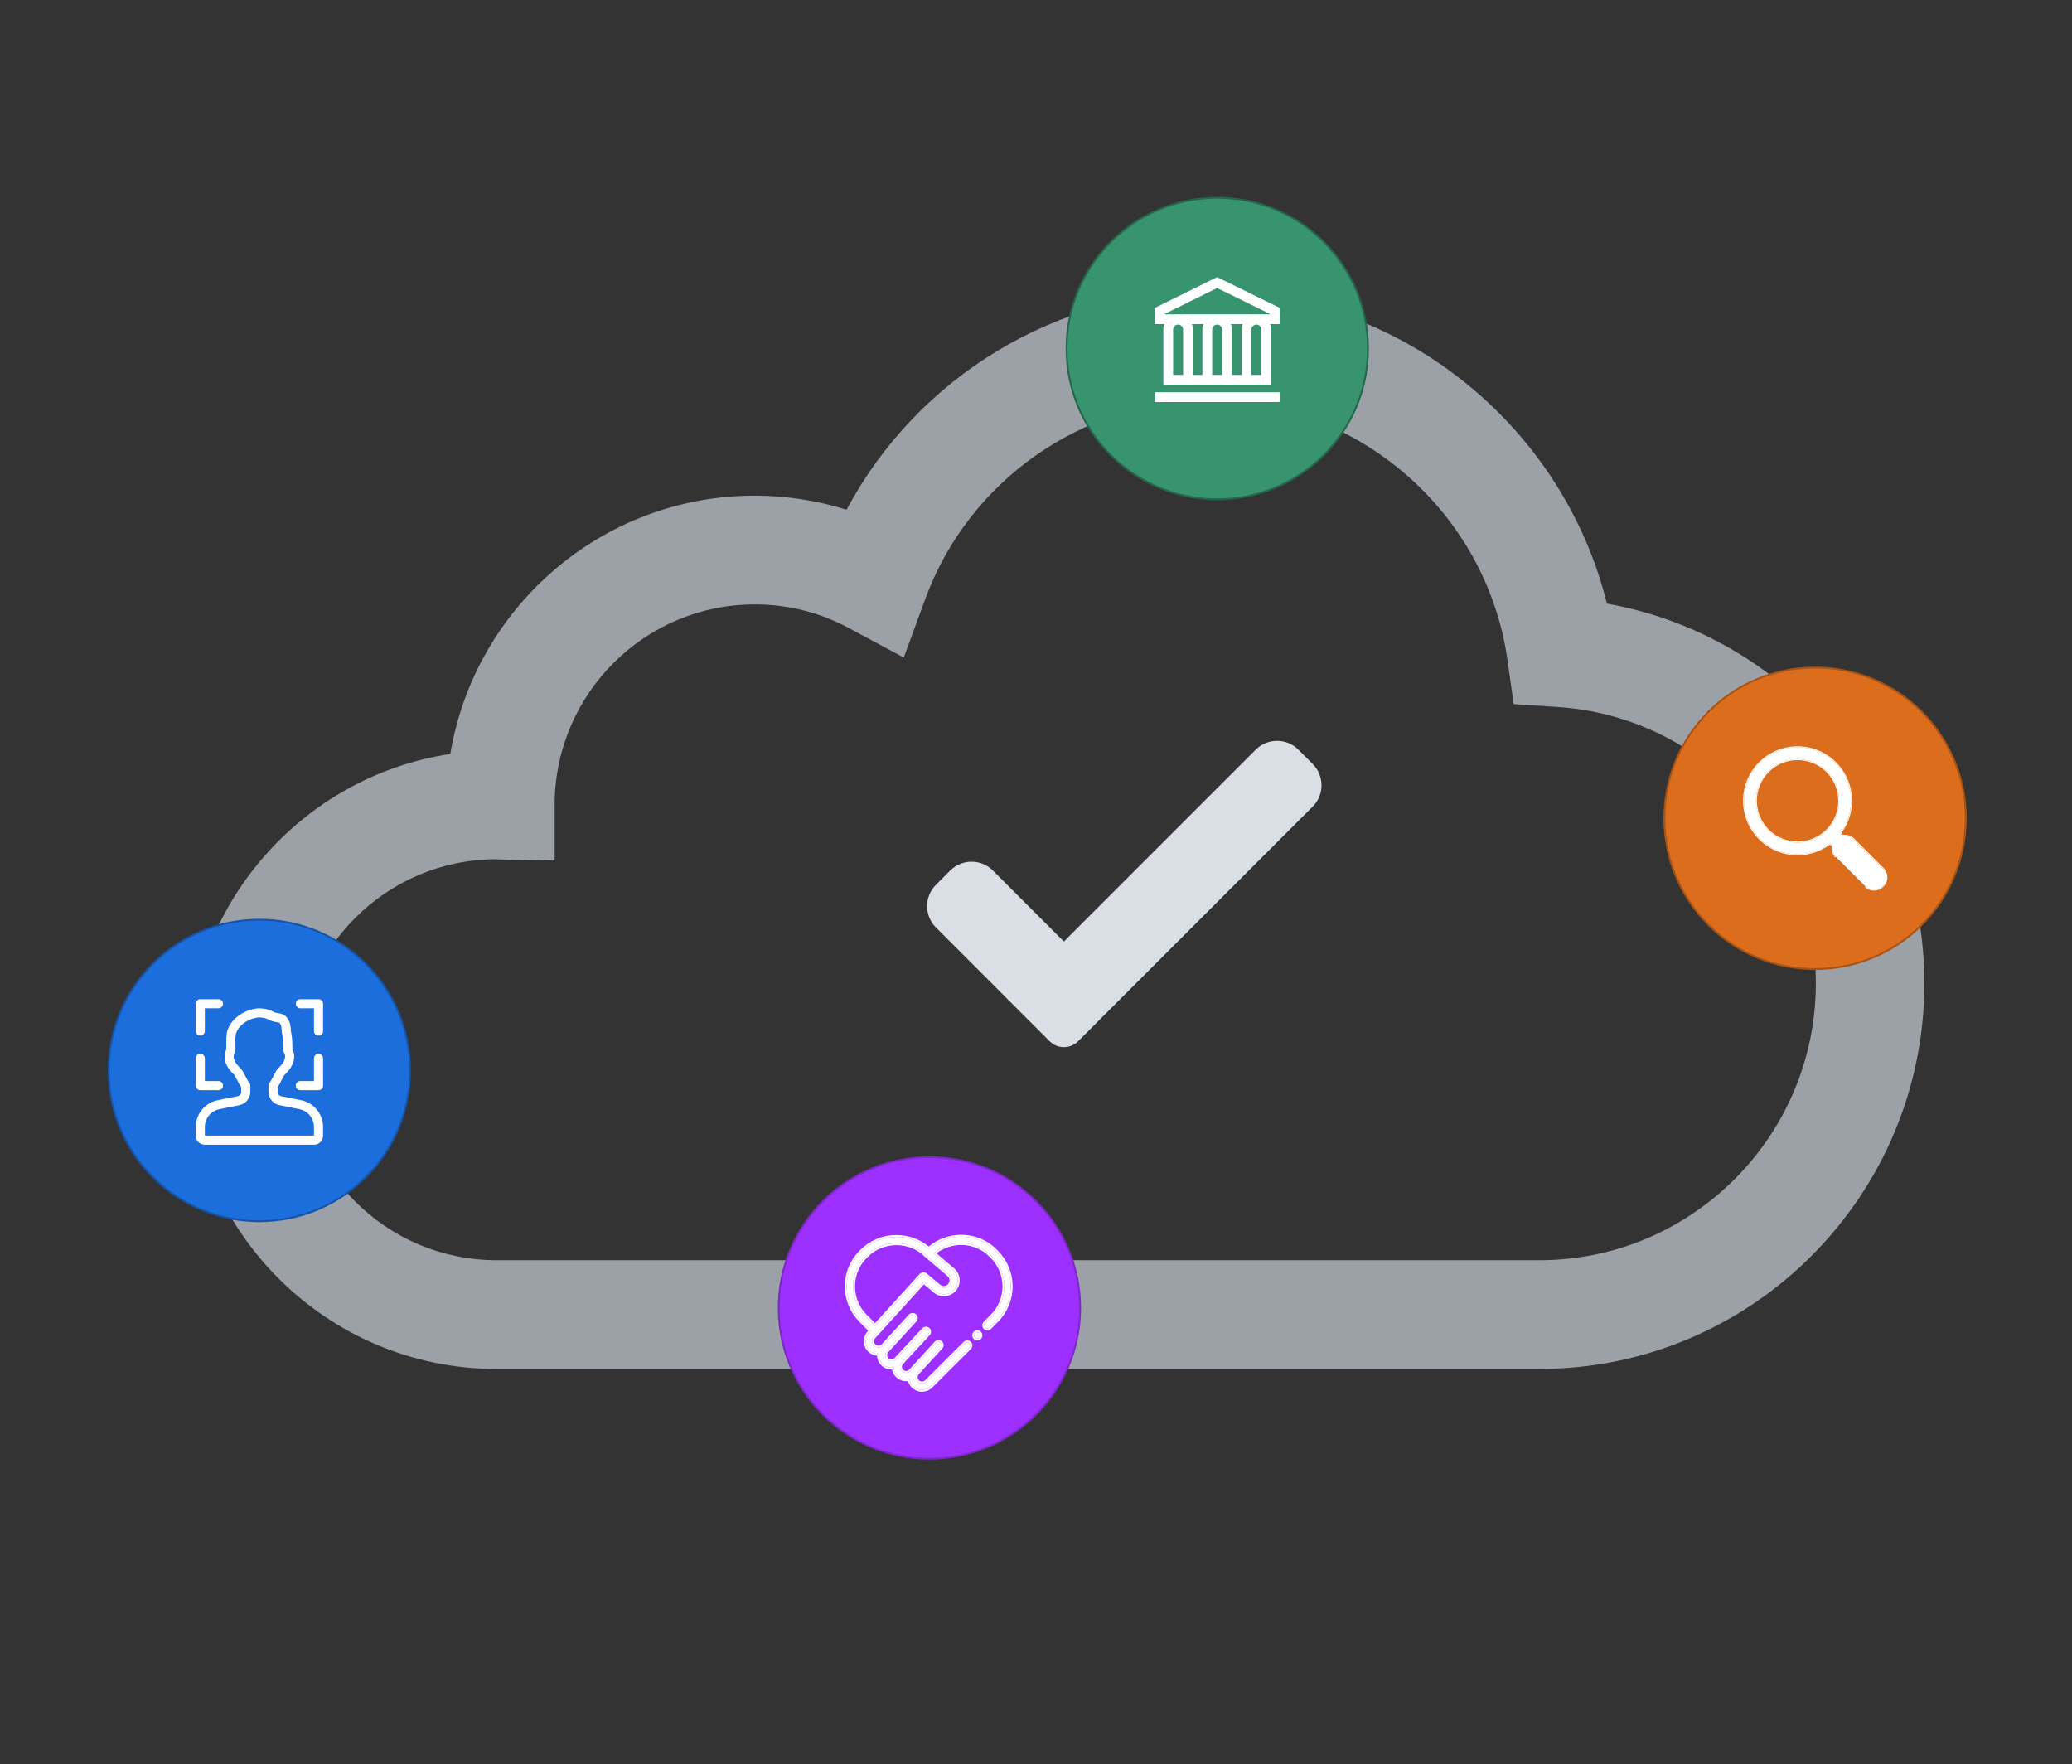 <svg width="558" height="475" viewBox="0 0 558 475" fill="none" xmlns="http://www.w3.org/2000/svg">
<rect x="0" y="0" width="558" height="475" fill="#333333" stroke="none"/>
<path d="M414.579 368.599H133.715C87.886 368.599 50.598 331.249 50.598 285.337C50.598 243.662 81.32 209.041 121.271 203.007C127.818 163.595 162.092 133.456 203.264 133.456C211.648 133.462 219.984 134.739 227.986 137.244C247.003 101.615 284.514 78.555 325.524 78.555C376.416 78.555 420.656 113.938 432.754 162.527C481.523 171.193 518.247 214.081 518.247 264.75C518.247 322.015 471.744 368.599 414.579 368.599ZM133.372 231.353C103.811 231.541 79.826 255.688 79.826 285.337C79.826 315.103 104.001 339.32 133.715 339.32H414.579C455.624 339.32 489.019 305.867 489.019 264.75C489.019 225.601 458.486 192.925 419.503 190.363L407.648 189.583L405.985 177.803C400.362 137.914 365.768 107.834 325.522 107.834C291.596 107.834 260.921 129.301 249.192 161.238L243.395 177.04L228.578 169.095C220.799 164.896 212.098 162.71 203.262 162.733C173.713 162.733 149.639 186.683 149.372 216.227V231.709L134.466 231.41C134.103 231.405 133.739 231.384 133.372 231.353Z" fill="#CAD1DB" fill-opacity="0.7"/>
<g clip-path="url(#clip0_71_371)">
<path d="M290.346 280.36C289.332 281.379 287.949 281.948 286.512 281.948C285.075 281.948 283.692 281.379 282.678 280.36L252.059 249.735C248.881 246.557 248.881 241.405 252.059 238.233L255.893 234.398C259.071 231.22 264.218 231.22 267.396 234.398L286.512 253.516L338.168 201.859C341.346 198.681 346.498 198.681 349.671 201.859L353.505 205.694C356.683 208.872 356.683 214.023 353.505 217.196L290.346 280.36Z" fill="#DADFE6"/>
</g>
<circle cx="488.813" cy="220.336" r="40.591" fill="#DC6D1C" stroke="#A85315" stroke-width="0.5"/>
<path d="M499.174 225.989C498.797 225.611 498.334 225.33 497.824 225.169C497.315 225.007 496.774 224.971 496.248 225.064L495.548 224.365C497.77 221.456 498.804 217.812 498.439 214.17C498.074 210.528 496.339 207.161 493.585 204.751C490.83 202.34 487.262 201.067 483.604 201.189C479.946 201.31 476.471 202.818 473.883 205.406C471.295 207.994 469.787 211.469 469.665 215.128C469.544 218.786 470.817 222.353 473.227 225.108C475.638 227.862 479.005 229.597 482.647 229.962C486.289 230.327 489.933 229.294 492.842 227.072L493.541 227.77C493.448 228.297 493.484 228.838 493.645 229.347C493.806 229.857 494.088 230.32 494.466 230.697L502.342 238.573C502.651 238.883 503.018 239.128 503.422 239.295C503.826 239.463 504.259 239.549 504.696 239.549C505.133 239.549 505.566 239.463 505.97 239.295C506.374 239.128 506.741 238.883 507.05 238.573C507.359 238.264 507.605 237.897 507.772 237.493C507.939 237.089 508.026 236.656 508.026 236.219C508.026 235.782 507.939 235.349 507.772 234.945C507.605 234.541 507.359 234.174 507.05 233.865L499.174 225.989ZM492.029 223.552C487.656 227.924 480.541 227.924 476.168 223.552C471.796 219.179 471.795 212.064 476.168 207.691C480.541 203.319 487.656 203.318 492.029 207.691C496.401 212.064 496.401 219.179 492.029 223.552Z" fill="white"/>
<path fill-rule="evenodd" clip-rule="evenodd" d="M497.9 224.93C498.447 225.103 498.945 225.406 499.351 225.813L507.227 233.688C507.227 233.688 507.227 233.688 507.227 233.688C507.559 234.02 507.823 234.415 508.003 234.849C508.183 235.284 508.276 235.749 508.276 236.219C508.276 236.689 508.183 237.155 508.003 237.589C507.823 238.023 507.559 238.418 507.227 238.75C507.227 238.75 507.227 238.75 507.227 238.75M502.165 238.75C502.497 239.083 502.892 239.346 503.326 239.526C503.76 239.706 504.226 239.799 504.696 239.799C505.166 239.799 505.631 239.706 506.066 239.526C506.5 239.346 506.895 239.083 507.227 238.75M502.342 238.573C502.651 238.883 503.018 239.128 503.422 239.295C503.826 239.463 504.259 239.549 504.696 239.549C505.133 239.549 505.566 239.463 505.97 239.295C506.374 239.128 506.741 238.883 507.05 238.573C507.359 238.264 507.605 237.897 507.772 237.493C507.939 237.089 508.026 236.656 508.026 236.219C508.026 235.782 507.939 235.349 507.772 234.945C507.605 234.541 507.359 234.174 507.05 233.865L499.174 225.989C498.797 225.611 498.334 225.33 497.824 225.169C497.315 225.007 496.774 224.971 496.248 225.064L495.548 224.365C497.77 221.456 498.804 217.812 498.439 214.17C498.074 210.528 496.339 207.161 493.585 204.751C490.83 202.34 487.262 201.067 483.604 201.189C479.946 201.31 476.471 202.818 473.883 205.406C471.295 207.994 469.787 211.469 469.665 215.128C469.544 218.786 470.817 222.353 473.227 225.108C475.638 227.862 479.005 229.597 482.647 229.962C486.289 230.327 489.933 229.294 492.842 227.072L493.541 227.77C493.448 228.297 493.484 228.838 493.645 229.347C493.806 229.857 494.088 230.32 494.466 230.697L502.342 238.573ZM494.29 230.874C493.883 230.468 493.58 229.97 493.407 229.422C493.247 228.917 493.202 228.382 493.274 227.857L492.819 227.402C489.889 229.571 486.254 230.575 482.622 230.211C478.917 229.84 475.491 228.075 473.039 225.272C470.587 222.47 469.292 218.841 469.416 215.119C469.539 211.398 471.073 207.862 473.706 205.229C476.339 202.596 479.874 201.063 483.596 200.939C487.318 200.815 490.947 202.11 493.749 204.562C496.551 207.015 498.317 210.44 498.688 214.145C499.051 217.777 498.048 221.412 495.879 224.342L496.334 224.797C496.859 224.725 497.394 224.77 497.9 224.93M494.29 230.874L502.165 238.75C502.165 238.75 502.165 238.75 502.165 238.75M476.345 223.375C480.62 227.65 487.577 227.65 491.852 223.375C496.127 219.1 496.127 212.143 491.852 207.868C487.577 203.593 480.62 203.593 476.345 207.868C472.07 212.143 472.07 219.1 476.345 223.375ZM476.168 223.552C480.541 227.924 487.656 227.924 492.029 223.552C496.401 219.179 496.401 212.064 492.029 207.691C487.656 203.318 480.541 203.319 476.168 207.691C471.795 212.064 471.796 219.179 476.168 223.552Z" fill="white"/>
<circle cx="69.841" cy="288.225" r="40.591" fill="#1C6EDC" stroke="#1554A8" stroke-width="0.5"/>
<path d="M81.097 296.244L75.741 295.171C75.173 295.059 74.759 294.552 74.759 293.971V292.742C75.112 292.252 75.44 291.598 75.785 290.915C76.047 290.398 76.442 289.617 76.618 289.436C77.656 288.419 78.763 287.16 79.101 285.515C79.41 284.026 79.104 283.252 78.746 282.639C78.746 281.442 78.746 279.247 78.33 277.67C78.286 275.76 77.938 274.682 77.056 273.727C76.434 273.054 75.518 272.899 74.784 272.775C74.492 272.726 74.093 272.659 73.953 272.581C72.685 271.876 71.394 271.528 69.814 271.489C66.582 271.609 62.614 273.661 61.284 277.345C60.883 278.464 60.919 280.301 60.949 281.777L60.917 282.639C60.606 283.252 60.3 284.026 60.606 285.512C60.946 287.16 62.053 288.422 63.092 289.436C63.268 289.622 63.667 290.405 63.932 290.922C64.279 291.601 64.61 292.255 64.963 292.744V293.971C64.963 294.552 64.549 295.059 63.981 295.171L58.625 296.244C55.203 296.927 52.717 299.957 52.717 303.447V305.776C52.717 307.125 53.815 308.225 55.166 308.225H84.555C85.907 308.225 87.005 307.125 87.005 305.776V303.447C87.005 299.957 84.519 296.927 81.097 296.244ZM84.555 305.776H55.166V303.447C55.166 301.12 56.822 299.1 59.102 298.644L64.458 297.572C66.17 297.231 67.412 295.718 67.412 293.971V292.306C67.412 291.978 67.28 291.662 67.047 291.434C66.836 291.228 66.383 290.339 66.114 289.808C65.651 288.904 65.254 288.125 64.804 287.685C63.99 286.891 63.209 286.017 63.004 285.018C62.847 284.246 62.957 284.028 63.097 283.751C63.221 283.506 63.41 283.139 63.41 282.639L63.398 281.731C63.378 280.661 63.339 278.868 63.589 278.177C64.539 275.542 67.554 274.026 69.829 273.938C70.951 273.967 71.83 274.2 72.766 274.719C73.273 275.001 73.86 275.099 74.377 275.187C74.669 275.236 75.153 275.317 75.256 275.385C75.587 275.743 75.861 276.179 75.883 277.861C75.886 277.971 75.903 278.082 75.932 278.187C76.297 279.438 76.297 281.601 76.297 282.637C76.297 283.137 76.486 283.504 76.611 283.749C76.753 284.026 76.863 284.244 76.701 285.02C76.498 286.017 75.719 286.889 74.906 287.682C74.451 288.125 74.056 288.907 73.603 289.808C73.331 290.342 72.883 291.228 72.675 291.434C72.442 291.662 72.31 291.978 72.31 292.306V293.971C72.31 295.715 73.552 297.231 75.264 297.574L80.62 298.647C82.9 299.1 84.555 301.12 84.555 303.447V305.776Z" fill="white"/>
<path d="M58.84 269.04H53.942C53.266 269.04 52.717 269.588 52.717 270.264V277.611C52.717 278.287 53.266 278.836 53.942 278.836C54.618 278.836 55.166 278.287 55.166 277.611V271.489H58.84C59.516 271.489 60.065 270.94 60.065 270.264C60.065 269.588 59.516 269.04 58.84 269.04Z" fill="white"/>
<path d="M58.84 291.082H55.166V284.959C55.166 284.283 54.618 283.734 53.942 283.734C53.266 283.734 52.717 284.283 52.717 284.959V292.306C52.717 292.982 53.266 293.531 53.942 293.531H58.84C59.516 293.531 60.065 292.982 60.065 292.306C60.065 291.63 59.516 291.082 58.84 291.082Z" fill="white"/>
<path d="M85.78 269.04H80.882C80.206 269.04 79.657 269.588 79.657 270.264C79.657 270.94 80.206 271.489 80.882 271.489H84.556V277.611C84.556 278.287 85.104 278.836 85.78 278.836C86.456 278.836 87.005 278.287 87.005 277.611V270.264C87.005 269.588 86.456 269.04 85.78 269.04Z" fill="white"/>
<path d="M85.78 283.734C85.104 283.734 84.556 284.283 84.556 284.959V291.082H80.882C80.206 291.082 79.657 291.63 79.657 292.306C79.657 292.982 80.206 293.531 80.882 293.531H85.78C86.456 293.531 87.005 292.982 87.005 292.306V284.959C87.005 284.283 86.456 283.734 85.78 283.734Z" fill="white"/>
<circle cx="327.819" cy="93.841" r="40.591" fill="#37946E" stroke="#26664C" stroke-width="0.5"/>
<path d="M311.002 105.624H344.635V108.255H311.002V105.624ZM344.635 82.898V87.271H342.05C342.234 87.729 342.336 88.228 342.336 88.751V103.585H313.301V88.751C313.301 88.228 313.403 87.729 313.587 87.271H311.002V82.9L327.784 74.622L344.635 82.898ZM313.629 84.639H342.008V84.538L327.787 77.554L313.629 84.537V84.639ZM329.132 88.751C329.132 88.007 328.528 87.402 327.786 87.402C327.043 87.402 326.439 88.007 326.439 88.751V100.953H329.132V88.751ZM318.622 88.751C318.622 88.007 318.018 87.402 317.275 87.402C316.533 87.402 315.929 88.007 315.929 88.751V100.953H318.622V88.751ZM321.25 88.751V100.953H323.811V88.751C323.811 88.228 323.914 87.729 324.098 87.271H320.963C321.147 87.728 321.25 88.228 321.25 88.751ZM339.709 88.751C339.709 88.007 339.104 87.402 338.362 87.402C337.619 87.402 337.015 88.007 337.015 88.751V100.953H339.709V88.751ZM334.674 87.271H331.474C331.658 87.729 331.76 88.228 331.76 88.751V100.953H334.388V88.751C334.388 88.228 334.49 87.728 334.674 87.271Z" fill="white"/>
<circle cx="250.3" cy="352.159" r="40.591" fill="#9D30FE" stroke="#7E27CC" stroke-width="0.5"/>
<path d="M268.366 337.107L268.007 336.747C265.54 334.281 262.25 332.937 258.744 332.974C255.538 333.005 252.503 334.177 250.109 336.293C247.716 334.186 244.657 333.034 241.407 333.034C237.873 333.034 234.565 334.396 232.093 336.868L231.854 337.107C229.382 339.579 228.02 342.866 228.02 346.362C228.02 349.858 229.382 353.144 231.854 355.615L234.517 358.279L234.025 358.822C232.792 360.181 232.843 362.263 234.141 363.561C234.814 364.234 235.741 364.597 236.692 364.565C236.607 365.544 236.95 366.548 237.716 367.29C238.354 367.909 239.189 368.246 240.074 368.246C240.272 368.246 240.47 368.23 240.666 368.196C240.705 368.995 241.029 369.783 241.636 370.394C242.272 371.036 243.115 371.387 244.016 371.387C244.32 371.387 244.625 371.346 244.918 371.266C245.01 371.95 245.314 372.612 245.829 373.154C246.469 373.829 247.335 374.208 248.265 374.221C249.184 374.235 250.079 373.871 250.73 373.223L261.097 362.885C261.435 362.547 261.435 362 261.097 361.662C260.759 361.324 260.212 361.324 259.874 361.662L249.511 371.998C248.999 372.507 248.193 372.637 247.548 372.311C246.943 372.005 246.569 371.348 246.627 370.672C246.659 370.3 246.818 369.946 247.067 369.67L253.393 362.75C253.716 362.398 253.691 361.851 253.339 361.529C252.986 361.207 252.439 361.231 252.117 361.584L245.219 369.128C244.916 369.46 244.501 369.648 244.052 369.657C243.599 369.666 243.18 369.495 242.863 369.176C242.251 368.559 242.231 367.574 242.817 366.932L250 359.176C250.325 358.826 250.305 358.279 249.956 357.954C249.607 357.629 249.059 357.648 248.734 357.998L241.293 365.988C240.986 366.317 240.569 366.505 240.119 366.517C239.668 366.527 239.243 366.362 238.92 366.048C238.269 365.417 238.239 364.399 238.851 363.731L246.419 355.476C246.741 355.124 246.718 354.577 246.366 354.254C246.013 353.931 245.467 353.955 245.144 354.307L237.831 362.285C237.183 362.992 236.043 363.017 235.364 362.338C234.719 361.693 234.694 360.659 235.307 359.983L248.77 345.132L251.774 347.638C253.273 348.888 255.514 348.771 256.875 347.372C257.597 346.63 257.983 345.611 257.935 344.577C257.887 343.543 257.407 342.564 256.619 341.892L251.412 337.453C253.469 335.699 256.101 334.729 258.817 334.703C258.78 334.703 258.854 334.702 258.817 334.703C261.813 334.703 264.675 335.86 266.784 337.97L267.144 338.329C269.289 340.475 270.47 343.327 270.47 346.361C270.47 349.395 269.289 352.247 267.144 354.392L265.311 356.225C264.973 356.563 264.973 357.11 265.311 357.448C265.648 357.786 266.196 357.786 266.533 357.448L268.366 355.615C270.838 353.144 272.199 349.858 272.199 346.362C272.199 342.866 270.838 339.579 268.366 337.107ZM256.208 344.658C256.234 345.225 256.031 345.76 255.635 346.167C254.901 346.922 253.691 346.985 252.882 346.31L249.24 343.273C248.884 342.976 248.358 343.013 248.046 343.356L235.68 356.996L233.076 354.393C230.931 352.248 229.749 349.396 229.749 346.362C229.749 343.328 230.931 340.475 233.076 338.33L233.316 338.09C235.461 335.945 238.335 334.763 241.407 334.763C244.48 334.763 247.353 335.945 249.498 338.09C249.508 338.1 255.497 343.208 255.497 343.208C255.929 343.576 256.181 344.091 256.208 344.658Z" fill="white"/>
<path d="M262.564 358.959C262.238 359.306 262.255 359.852 262.603 360.178C262.95 360.504 263.496 360.487 263.822 360.139C264.148 359.791 264.131 359.245 263.783 358.919C263.436 358.593 262.889 358.611 262.564 358.959Z" fill="white"/>
<path fill-rule="evenodd" clip-rule="evenodd" d="M231.854 337.107L232.093 336.868C234.565 334.396 237.873 333.034 241.407 333.034C244.657 333.034 247.716 334.186 250.109 336.293C252.503 334.177 255.538 333.005 258.744 332.974C262.25 332.937 265.54 334.281 268.007 336.747L268.366 337.107C270.838 339.579 272.199 342.866 272.199 346.362C272.199 349.858 270.838 353.144 268.366 355.615L266.533 357.448C266.196 357.786 265.648 357.786 265.311 357.448C264.973 357.11 264.973 356.563 265.311 356.225L267.144 354.392C269.289 352.247 270.47 349.395 270.47 346.361C270.47 343.327 269.289 340.475 267.144 338.329L266.784 337.97C264.782 335.968 262.102 334.823 259.273 334.712C259.27 334.728 259.265 334.745 259.26 334.762C259.259 334.745 259.258 334.728 259.256 334.711C259.11 334.706 258.964 334.703 258.817 334.703C258.678 334.704 258.54 334.708 258.402 334.714C258.379 334.715 258.357 334.716 258.334 334.717C255.96 334.838 253.674 335.679 251.806 337.132C251.673 337.236 251.541 337.343 251.412 337.453L256.619 341.892C257.407 342.564 257.887 343.543 257.935 344.577C257.983 345.611 257.597 346.63 256.875 347.372C255.514 348.771 253.273 348.888 251.774 347.638L248.77 345.132L235.307 359.983C234.694 360.659 234.719 361.693 235.364 362.338C236.043 363.017 237.183 362.992 237.831 362.285L245.144 354.307C245.467 353.955 246.013 353.931 246.366 354.254C246.718 354.577 246.741 355.124 246.419 355.476L238.851 363.731C238.239 364.399 238.269 365.417 238.92 366.048C239.243 366.362 239.668 366.527 240.119 366.517C240.569 366.505 240.986 366.317 241.293 365.988L248.734 357.998C249.059 357.648 249.607 357.629 249.956 357.954C250.305 358.279 250.325 358.826 250 359.176L242.817 366.932C242.231 367.574 242.251 368.559 242.863 369.176C243.18 369.495 243.599 369.666 244.052 369.657C244.501 369.648 244.916 369.46 245.219 369.128L252.117 361.584C252.439 361.231 252.986 361.207 253.339 361.529C253.691 361.851 253.716 362.398 253.393 362.75L247.067 369.67C246.818 369.946 246.659 370.3 246.627 370.672C246.569 371.348 246.943 372.005 247.548 372.311C248.193 372.637 248.999 372.507 249.511 371.998L259.874 361.662C260.212 361.324 260.759 361.324 261.097 361.662C261.435 362 261.435 362.547 261.097 362.885L250.73 373.223C250.079 373.871 249.184 374.235 248.265 374.221C247.335 374.208 246.469 373.829 245.829 373.154C245.438 372.743 245.169 372.263 245.022 371.755C244.975 371.594 244.94 371.431 244.918 371.266C244.757 371.31 244.593 371.342 244.427 371.362C244.29 371.378 244.153 371.387 244.016 371.387C243.115 371.387 242.272 371.036 241.636 370.394C241.155 369.91 240.852 369.316 240.727 368.692C240.694 368.528 240.674 368.362 240.666 368.196C240.501 368.224 240.334 368.241 240.167 368.245C240.136 368.246 240.105 368.246 240.074 368.246C239.189 368.246 238.354 367.909 237.716 367.29C237.081 366.674 236.736 365.878 236.685 365.065C236.675 364.899 236.677 364.732 236.692 364.565C236.524 364.571 236.357 364.564 236.191 364.546C235.422 364.459 234.696 364.115 234.141 363.561C232.843 362.263 232.792 360.181 234.025 358.822L234.517 358.279L231.854 355.615C229.382 353.144 228.02 349.858 228.02 346.362C228.02 342.866 229.382 339.579 231.854 337.107ZM233.827 358.296L233.655 358.486C232.243 360.043 232.301 362.428 233.788 363.915C234.435 364.562 235.285 364.958 236.184 365.048C236.231 365.998 236.628 366.932 237.368 367.649C238.099 368.358 239.059 368.746 240.074 368.746C240.125 368.746 240.177 368.745 240.228 368.743C240.365 369.477 240.717 370.178 241.281 370.746C242.011 371.482 242.982 371.887 244.016 371.887C244.187 371.887 244.359 371.875 244.53 371.853C244.696 372.451 245.009 373.017 245.466 373.499C246.199 374.271 247.193 374.706 248.257 374.721C249.312 374.737 250.337 374.32 251.083 373.577L261.45 363.239C261.983 362.706 261.984 361.841 261.451 361.308C260.918 360.775 260.054 360.776 259.521 361.309L249.158 371.643C248.798 372.001 248.225 372.093 247.774 371.865C247.347 371.649 247.085 371.184 247.125 370.715C247.148 370.456 247.259 370.205 247.438 370.006C247.438 370.005 247.438 370.005 247.439 370.004L253.762 363.088C254.271 362.532 254.232 361.669 253.676 361.16M233.827 358.296L231.5 355.969C231.5 355.969 231.5 355.969 231.5 355.969C228.934 353.404 227.52 349.99 227.52 346.362C227.52 342.733 228.934 339.319 231.5 336.753L231.74 336.514C231.74 336.514 231.74 336.514 231.74 336.514C234.306 333.947 237.742 332.534 241.407 332.534C244.63 332.534 247.675 333.626 250.109 335.636C252.538 333.619 255.559 332.505 258.739 332.474C262.379 332.436 265.798 333.832 268.36 336.394L268.72 336.754C271.285 339.319 272.699 342.733 272.699 346.362C272.699 349.99 271.285 353.404 268.72 355.969L266.887 357.802C266.354 358.334 265.49 358.334 264.957 357.802C264.424 357.269 264.424 356.405 264.957 355.872L266.79 354.039C268.842 351.988 269.97 349.263 269.97 346.361C269.97 343.46 268.842 340.734 266.79 338.683L266.43 338.323C266.43 338.323 266.43 338.323 266.43 338.323C264.418 336.311 261.685 335.203 258.819 335.203C256.417 335.226 254.086 336.021 252.195 337.463L256.944 341.512C257.837 342.273 258.38 343.381 258.435 344.554C258.489 345.726 258.052 346.88 257.233 347.721C255.69 349.307 253.154 349.439 251.454 348.022L248.818 345.823L235.677 360.319C235.243 360.797 235.261 361.528 235.718 361.985C236.195 362.462 237.007 362.444 237.463 361.947C237.463 361.947 237.463 361.947 237.463 361.947L244.775 353.969C245.285 353.414 246.148 353.376 246.703 353.885C247.259 354.395 247.296 355.258 246.787 355.813L239.22 364.069C238.79 364.538 238.811 365.247 239.268 365.689C239.494 365.909 239.789 366.024 240.107 366.017C240.423 366.009 240.712 365.878 240.927 365.647L248.368 357.657C248.368 357.657 248.368 357.657 248.368 357.657C248.882 357.105 249.745 357.074 250.297 357.588C250.848 358.101 250.879 358.964 250.366 359.516C250.366 359.516 250.366 359.516 250.365 359.517L243.186 367.269C243.186 367.27 243.185 367.27 243.185 367.271C242.78 367.715 242.794 368.397 243.218 368.824C243.439 369.046 243.726 369.163 244.042 369.157C244.354 369.151 244.639 369.022 244.85 368.791L251.748 361.246C252.257 360.69 253.12 360.651 253.676 361.16M258.587 335.141C258.587 335.141 258.586 335.14 258.587 335.141ZM249.24 343.273L252.882 346.31C253.691 346.985 254.901 346.922 255.635 346.167C256.031 345.76 256.234 345.225 256.208 344.658C256.181 344.091 255.929 343.576 255.497 343.208C255.497 343.208 249.508 338.1 249.498 338.09C247.353 335.945 244.48 334.763 241.407 334.763C238.335 334.763 235.461 335.945 233.316 338.09L233.076 338.33C230.931 340.475 229.749 343.328 229.749 346.362C229.749 349.396 230.931 352.248 233.076 354.393L235.68 356.996L248.046 343.356C248.358 343.013 248.884 342.976 249.24 343.273ZM247.676 343.021C247.676 343.021 247.676 343.021 247.676 343.021C248.167 342.478 248.999 342.421 249.561 342.889L253.202 345.926C253.811 346.434 254.724 346.386 255.277 345.818C255.576 345.511 255.728 345.11 255.708 344.681C255.688 344.252 255.499 343.867 255.173 343.589L249.191 338.486L249.177 338.474L249.172 338.469L249.169 338.466L249.165 338.463C249.162 338.461 249.152 338.451 249.145 338.444C247.095 336.394 244.349 335.263 241.407 335.263C238.465 335.263 235.719 336.394 233.669 338.444L233.43 338.683C233.43 338.683 233.43 338.683 233.43 338.683C231.378 340.735 230.249 343.46 230.249 346.362C230.249 349.263 231.378 351.988 233.43 354.039L235.662 356.272L247.676 343.021ZM263.783 358.919C264.131 359.245 264.148 359.791 263.822 360.139C263.496 360.487 262.95 360.504 262.603 360.178C262.255 359.852 262.238 359.306 262.564 358.959C262.889 358.611 263.436 358.593 263.783 358.919ZM262.199 358.617C262.714 358.067 263.576 358.04 264.125 358.555C264.674 359.069 264.702 359.932 264.187 360.481C263.672 361.03 262.81 361.058 262.261 360.543C261.712 360.028 261.684 359.166 262.199 358.617Z" fill="white"/>
<defs>
<clipPath id="clip0_71_371">
<rect width="106.213" height="106.213" fill="white" transform="translate(249.675 187.575)"/>
</clipPath>
</defs>
</svg>
